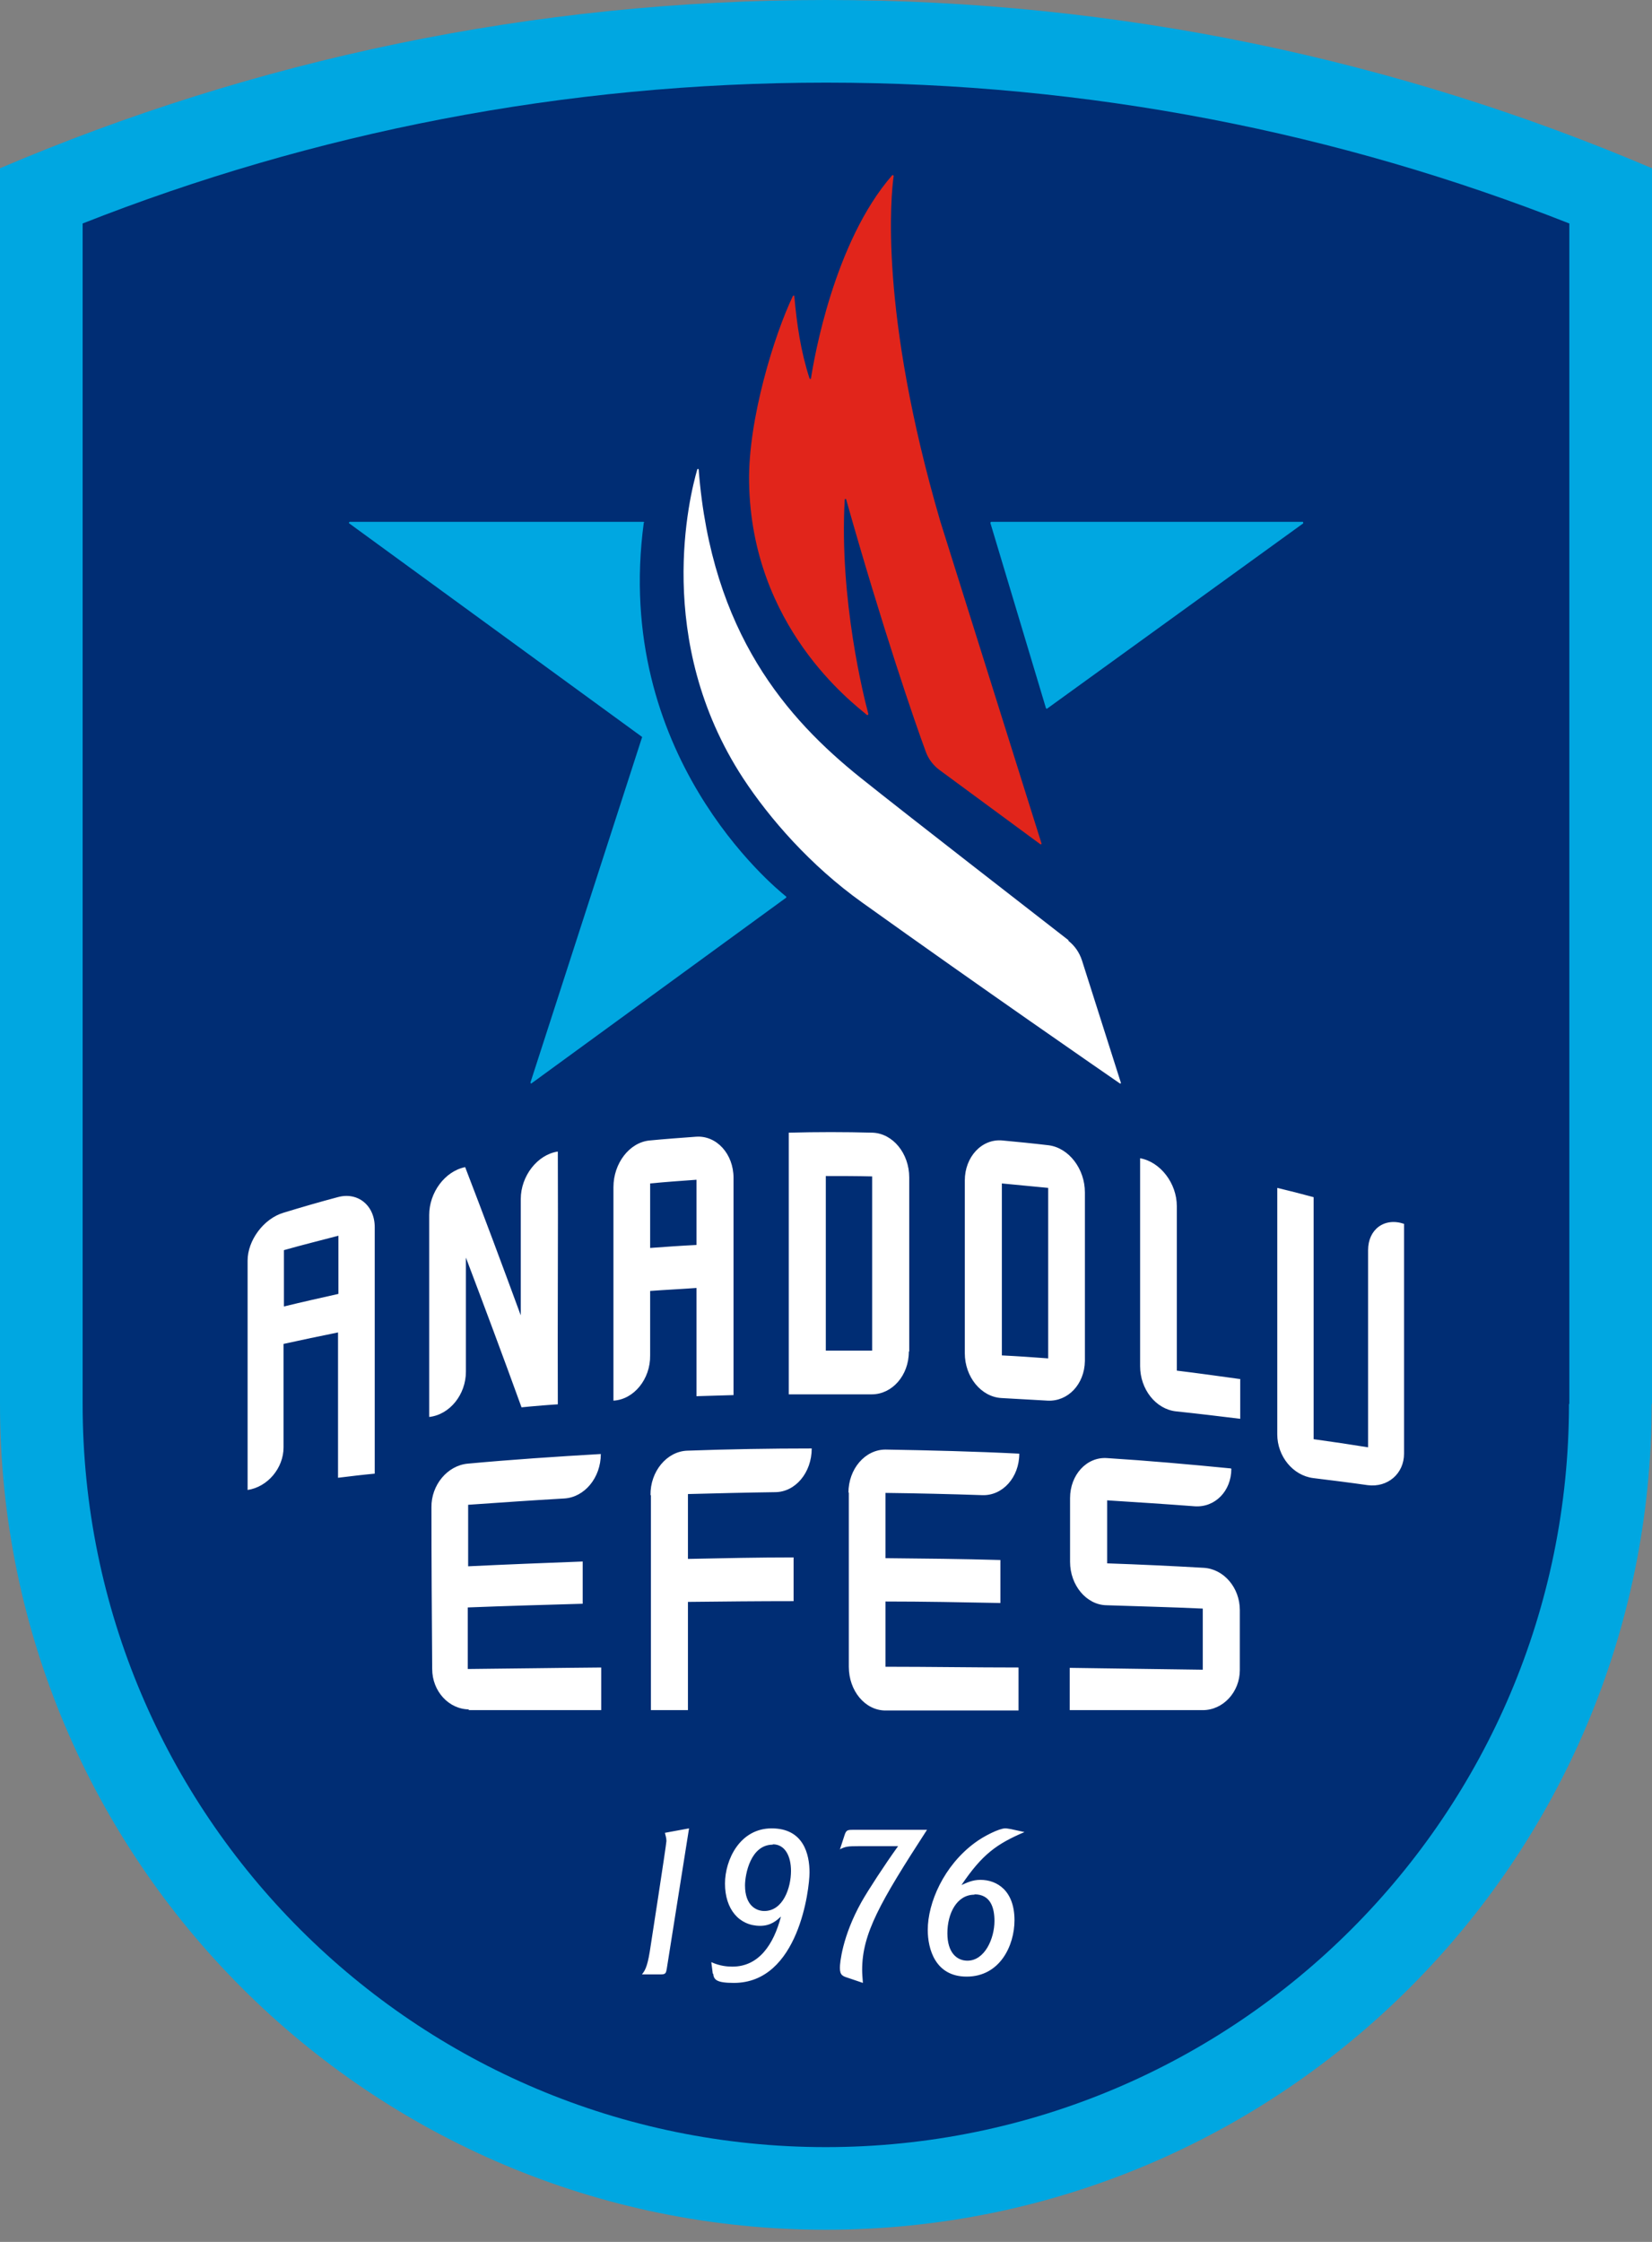 <svg width="42" height="57" viewBox="0 0 42 57" fill="none" xmlns="http://www.w3.org/2000/svg">
<rect x="0" y="0" width="42" height="57" fill="#808080" stroke="none"/>
<g clip-path="url(#clip0_634_5537)">
<path d="M42 35.696V4.278C35.545 1.527 28.449 0 20.995 0C13.541 0 6.446 1.527 0 4.278V35.696C0 47.296 9.405 56.691 20.995 56.691C32.586 56.691 41.991 47.286 41.991 35.696" fill="#00A7E1"/>
<path d="M39.898 35.696V5.682C34.047 3.374 27.676 2.101 21.005 2.101C14.333 2.101 7.953 3.374 2.101 5.682V35.696C2.101 46.137 10.563 54.59 20.995 54.59C31.427 54.59 39.889 46.127 39.889 35.696" fill="#002D74"/>
<path d="M21.58 37.938C21.58 39.418 21.58 40.898 21.58 42.377C21.58 42.989 21.994 43.489 22.513 43.489C23.643 43.489 24.765 43.489 25.895 43.489C25.895 43.121 25.895 42.763 25.895 42.396C24.765 42.396 23.634 42.377 22.513 42.377C22.513 41.821 22.513 41.265 22.513 40.718C23.483 40.718 24.463 40.737 25.434 40.756C25.434 40.389 25.434 40.031 25.434 39.663C24.463 39.635 23.483 39.625 22.513 39.616C22.513 39.06 22.513 38.513 22.513 37.957C23.332 37.967 24.152 37.986 24.972 38.014C25.49 38.033 25.914 37.562 25.914 36.959C24.784 36.902 23.653 36.874 22.513 36.855C21.994 36.855 21.57 37.345 21.57 37.957M16.548 38.014C16.548 39.833 16.548 41.661 16.548 43.48H17.49C17.49 42.565 17.49 41.651 17.49 40.728C18.385 40.718 19.28 40.709 20.176 40.709C20.176 40.342 20.176 39.974 20.176 39.597C19.28 39.597 18.385 39.616 17.49 39.635C17.49 39.088 17.49 38.532 17.49 37.986C18.234 37.967 18.969 37.948 19.704 37.938C20.223 37.938 20.637 37.439 20.637 36.827C19.582 36.827 18.526 36.845 17.471 36.883C16.953 36.902 16.529 37.411 16.538 38.014M8.604 32.897C8.142 33.001 7.68 33.104 7.218 33.217C7.218 32.737 7.218 32.266 7.218 31.785C7.68 31.653 8.142 31.54 8.604 31.418C8.604 31.908 8.604 32.398 8.604 32.897ZM8.604 37.571C8.915 37.533 9.216 37.496 9.527 37.467C9.527 35.375 9.527 33.293 9.527 31.201C9.527 30.645 9.094 30.296 8.585 30.438C8.123 30.56 7.671 30.692 7.209 30.833C6.7 30.984 6.295 31.54 6.295 32.049V37.882C6.804 37.807 7.209 37.326 7.209 36.798C7.209 35.922 7.209 35.045 7.209 34.169C7.671 34.066 8.132 33.971 8.594 33.877C8.594 35.111 8.594 36.337 8.594 37.571M14.182 35.705C14.173 33.566 14.192 31.418 14.182 29.278C13.664 29.354 13.24 29.9 13.24 30.485C13.24 31.474 13.24 32.454 13.24 33.444C12.769 32.162 12.298 30.899 11.826 29.674C11.308 29.778 10.912 30.324 10.912 30.89C10.912 32.605 10.912 34.31 10.912 36.026C11.431 35.969 11.845 35.46 11.845 34.876C11.845 33.905 11.845 32.935 11.845 31.974C12.316 33.217 12.788 34.48 13.259 35.781C13.532 35.752 14.135 35.705 14.182 35.705ZM11.902 43.48H15.285C15.285 43.121 15.285 42.754 15.285 42.396C14.154 42.405 13.014 42.424 11.892 42.434C11.892 41.915 11.892 41.388 11.892 40.869C12.863 40.831 13.843 40.803 14.814 40.775C14.814 40.417 14.814 40.059 14.814 39.701C13.843 39.738 12.872 39.776 11.902 39.823C11.902 39.305 11.902 38.777 11.902 38.259C12.722 38.202 13.523 38.146 14.342 38.099C14.861 38.07 15.275 37.571 15.275 36.968C14.145 37.034 13.014 37.109 11.892 37.213C11.374 37.26 10.96 37.76 10.969 38.325C10.969 39.691 10.978 41.067 10.988 42.434C10.988 42.999 11.412 43.461 11.93 43.461M17.707 31.653C17.311 31.672 16.924 31.7 16.529 31.729C16.529 31.182 16.529 30.635 16.529 30.089C16.924 30.051 17.311 30.023 17.707 29.995C17.707 30.541 17.707 31.097 17.707 31.644M17.707 35.498C18.018 35.488 18.338 35.479 18.649 35.47C18.649 33.632 18.649 31.785 18.649 29.948C18.649 29.335 18.215 28.864 17.697 28.901C17.301 28.93 16.915 28.958 16.519 28.996C16.001 29.043 15.596 29.58 15.596 30.183C15.596 31.992 15.596 33.802 15.596 35.611C16.114 35.583 16.538 35.064 16.529 34.461C16.529 33.915 16.529 33.368 16.529 32.822C16.924 32.793 17.311 32.775 17.707 32.746C17.707 33.66 17.707 34.584 17.707 35.498ZM22.173 29.91C22.173 31.389 22.173 32.859 22.173 34.339C21.777 34.339 21.391 34.339 20.995 34.339V29.9C21.391 29.9 21.777 29.9 22.173 29.91ZM23.116 34.358C23.116 32.888 23.116 31.408 23.116 29.938C23.116 29.326 22.701 28.817 22.183 28.798C21.476 28.779 20.769 28.779 20.053 28.798C20.053 31.012 20.053 33.227 20.053 35.451C20.76 35.451 21.467 35.451 22.164 35.451C22.682 35.451 23.106 34.97 23.106 34.367M26.649 30.202C26.649 31.644 26.649 33.095 26.649 34.537C26.263 34.508 25.867 34.48 25.471 34.461C25.471 33.001 25.471 31.549 25.471 30.089C25.867 30.127 26.254 30.164 26.649 30.202ZM27.582 34.612C27.582 33.18 27.582 31.747 27.582 30.315C27.582 29.721 27.177 29.184 26.659 29.118C26.263 29.071 25.877 29.033 25.481 28.996C24.963 28.949 24.529 29.41 24.529 30.014C24.529 31.474 24.529 32.944 24.529 34.405C24.529 35.008 24.944 35.517 25.462 35.545C25.848 35.564 26.244 35.592 26.631 35.611C27.149 35.639 27.573 35.196 27.582 34.603M31.295 37.335C30.249 37.232 29.194 37.138 28.148 37.072C27.63 37.034 27.205 37.496 27.205 38.089C27.205 38.626 27.205 39.164 27.205 39.71C27.205 40.304 27.62 40.803 28.129 40.813C28.949 40.841 29.759 40.86 30.579 40.898C30.579 41.416 30.579 41.934 30.579 42.452C29.448 42.434 28.317 42.424 27.196 42.405C27.196 42.763 27.196 43.121 27.196 43.48H30.579C31.097 43.48 31.521 43.018 31.521 42.462C31.521 41.953 31.521 41.444 31.521 40.935C31.521 40.37 31.116 39.889 30.598 39.861C29.778 39.814 28.968 39.776 28.148 39.748C28.148 39.211 28.148 38.683 28.148 38.146C28.883 38.193 29.627 38.24 30.372 38.297C30.89 38.334 31.305 37.91 31.305 37.345M31.54 35.064C30.994 34.989 30.466 34.914 29.919 34.848C29.919 33.453 29.919 32.058 29.919 30.664C29.919 30.089 29.505 29.542 28.986 29.448C28.986 31.21 28.986 32.972 28.986 34.735C28.986 35.319 29.382 35.828 29.901 35.884C30.447 35.941 30.994 36.007 31.531 36.073C31.531 35.733 31.531 35.394 31.531 35.055M35.696 36.949V31.116C35.196 30.946 34.782 31.257 34.782 31.785C34.782 33.453 34.782 35.13 34.782 36.798C34.32 36.723 33.868 36.657 33.397 36.591C33.397 34.537 33.397 32.492 33.397 30.438C33.086 30.353 32.784 30.277 32.473 30.202C32.473 32.294 32.473 34.377 32.473 36.468C32.473 37.025 32.869 37.514 33.387 37.58C33.849 37.637 34.311 37.694 34.772 37.76C35.281 37.825 35.696 37.467 35.696 36.959" fill="white"/>
<path d="M16.378 13.287C16.378 13.287 16.378 13.268 16.359 13.268H8.886C8.886 13.268 8.858 13.296 8.877 13.306L16.321 18.734C16.321 18.734 16.331 18.753 16.321 18.753L13.485 27.526C13.485 27.526 13.504 27.563 13.513 27.544L19.987 22.823C19.987 22.823 19.996 22.795 19.987 22.795C19.657 22.531 15.577 19.167 16.368 13.287" fill="#00A7E1"/>
<path d="M27.168 23.907C26.263 23.2 23.134 20.779 21.862 19.761C20.034 18.291 18.084 16.114 17.763 11.939C17.763 11.921 17.735 11.911 17.726 11.939C17.537 12.59 16.604 16.284 18.894 19.789C19.563 20.807 20.6 22.004 21.919 22.946C24.934 25.104 28.044 27.252 28.468 27.544C28.487 27.554 28.506 27.544 28.496 27.526L27.507 24.416C27.441 24.218 27.328 24.049 27.158 23.916" fill="white"/>
<path d="M33.123 13.268H25.198C25.198 13.268 25.179 13.277 25.179 13.296L26.593 18.008C26.593 18.008 26.612 18.027 26.621 18.017L33.133 13.306C33.133 13.306 33.133 13.268 33.123 13.268Z" fill="#00A7E1"/>
<path d="M22.079 18.159C21.966 17.744 21.334 15.238 21.476 12.703C21.476 12.684 21.514 12.674 21.514 12.703C22.428 15.944 23.266 18.385 23.54 19.12C23.605 19.299 23.728 19.459 23.879 19.572L26.451 21.466C26.451 21.466 26.489 21.466 26.48 21.448L23.907 13.259C22.343 7.906 22.654 4.947 22.72 4.476C22.72 4.457 22.701 4.448 22.682 4.457C21.203 6.153 20.694 9.122 20.618 9.621C20.618 9.64 20.59 9.64 20.581 9.621C20.354 8.915 20.26 8.255 20.194 7.529C20.194 7.51 20.166 7.51 20.157 7.529C19.695 8.49 19.016 10.658 19.045 12.26C19.101 15.935 21.674 17.867 22.041 18.178C22.06 18.187 22.079 18.178 22.07 18.159" fill="#E1251B"/>
<path d="M24.774 48.163C25.189 48.163 25.283 48.512 25.283 48.841C25.283 49.284 25.038 49.85 24.595 49.85C24.331 49.85 24.086 49.652 24.086 49.152C24.086 48.653 24.322 48.172 24.774 48.172M25.698 46.504C25.603 46.486 25.575 46.486 25.556 46.486C25.405 46.486 25.01 46.683 24.784 46.853C23.992 47.437 23.587 48.38 23.587 49.068C23.587 49.548 23.775 50.255 24.576 50.255C25.424 50.255 25.792 49.463 25.792 48.822C25.792 48.069 25.349 47.795 24.925 47.795C24.718 47.795 24.576 47.871 24.444 47.927C24.972 47.145 25.34 46.881 26.046 46.58L25.698 46.504ZM21.344 47.023C21.495 46.947 21.542 46.938 21.862 46.938H22.833C22.494 47.409 22.07 48.059 21.9 48.361C21.41 49.237 21.353 49.916 21.353 50.029C21.353 50.227 21.429 50.245 21.579 50.293L21.938 50.415C21.928 50.264 21.919 50.189 21.919 50.085C21.919 49.162 22.371 48.37 23.568 46.523H21.674C21.551 46.523 21.514 46.533 21.476 46.646L21.353 47.023H21.344ZM19.648 46.891C19.959 46.891 20.11 47.192 20.11 47.569C20.11 47.993 19.912 48.587 19.431 48.587C19.233 48.587 18.941 48.455 18.941 47.937C18.941 47.654 19.082 46.9 19.648 46.9M18.131 50.179C18.149 50.33 18.206 50.415 18.658 50.415C20.307 50.415 20.581 48.022 20.581 47.607C20.581 47.145 20.43 46.486 19.619 46.486C18.809 46.486 18.432 47.286 18.432 47.89C18.432 48.54 18.79 48.964 19.327 48.964C19.601 48.964 19.751 48.822 19.855 48.728C19.667 49.444 19.29 50.001 18.621 50.001C18.508 50.001 18.31 49.991 18.084 49.887L18.121 50.179H18.131ZM16.905 46.599C16.915 46.655 16.943 46.721 16.943 46.806C16.943 46.891 16.519 49.623 16.519 49.623C16.453 50.029 16.387 50.114 16.321 50.198H16.811C16.924 50.198 16.934 50.161 16.953 50.048L17.518 46.486L16.905 46.599Z" fill="white"/>
</g>
<defs>
<clipPath id="clip0_634_5537">
<rect width="42" height="56.7" fill="white"/>
</clipPath>
</defs>
</svg>
